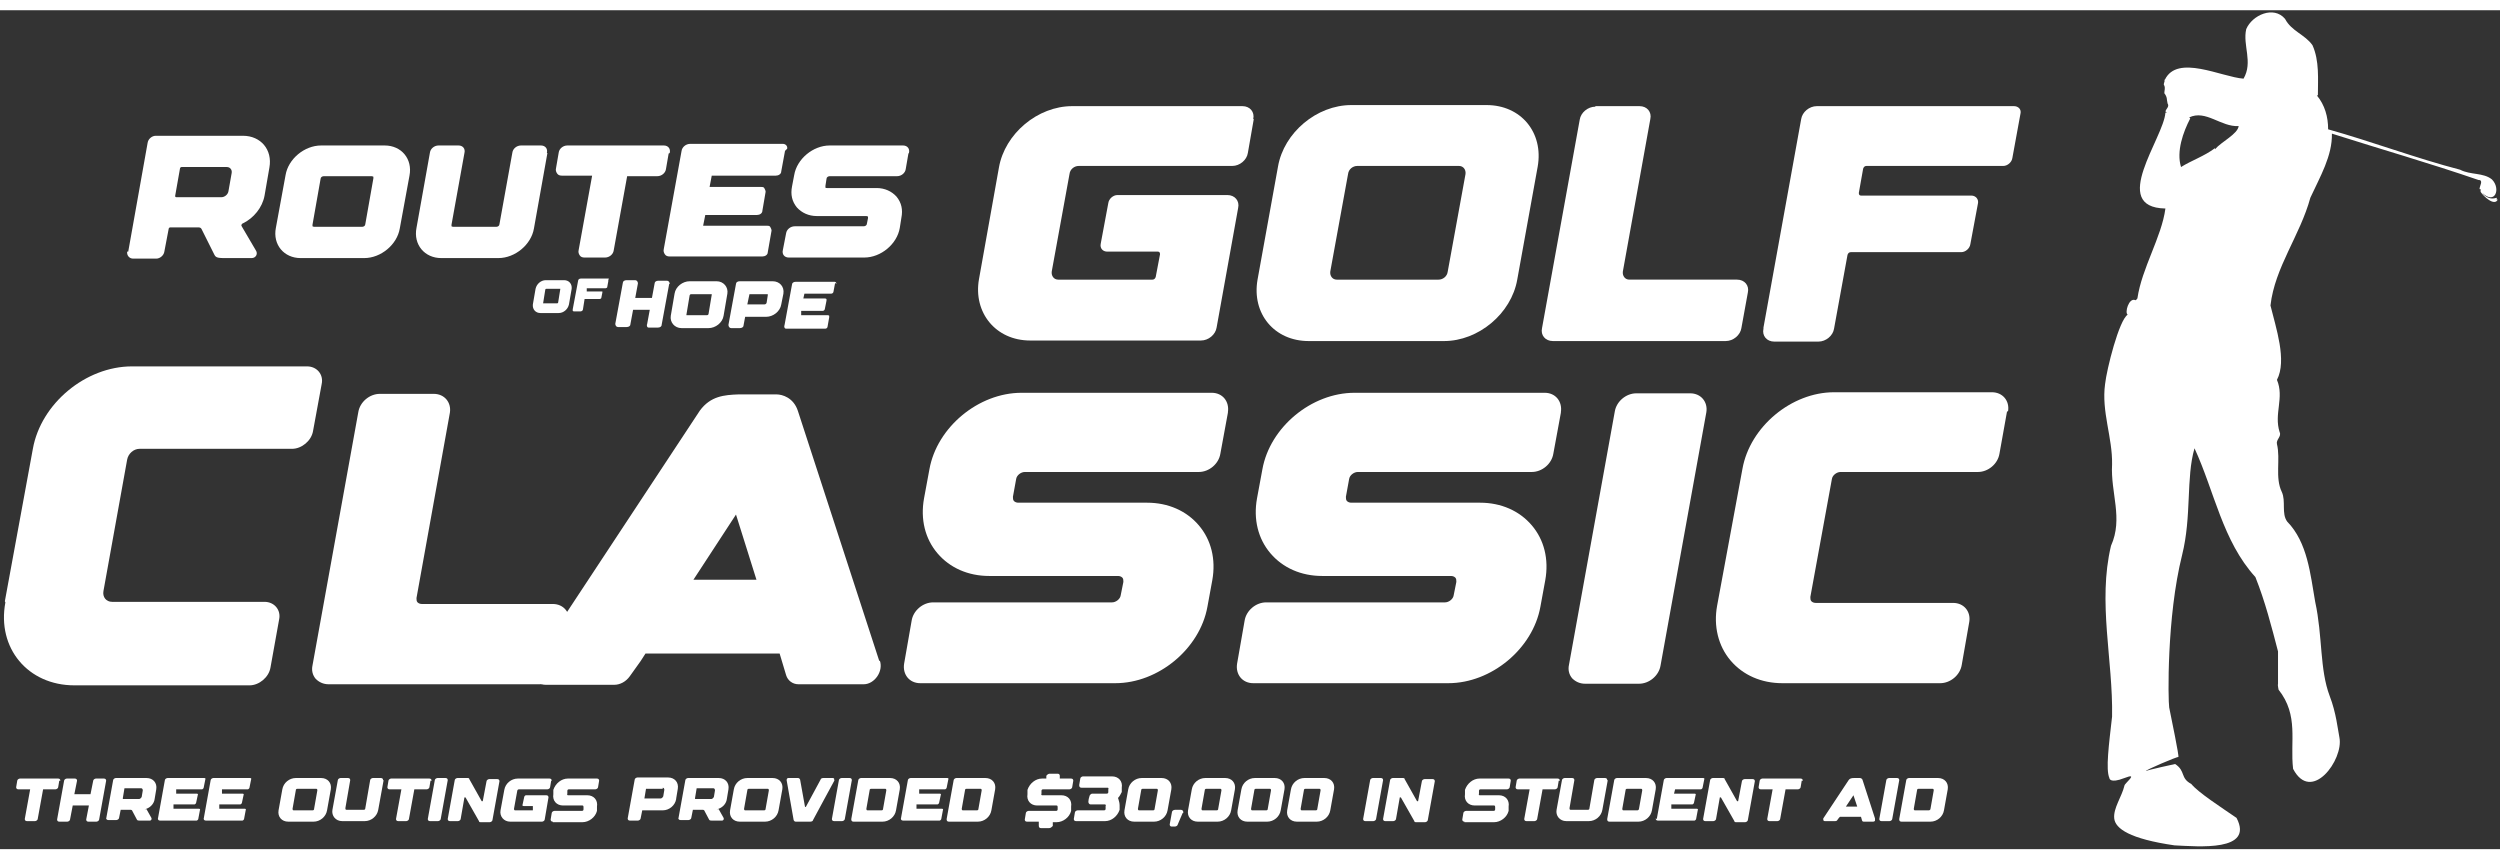 <?xml version="1.0" encoding="UTF-8"?>
<svg xmlns="http://www.w3.org/2000/svg" width="6.4in" height="2.2in" version="1.1" viewBox="0 0 464 155.7">
  <rect x="0" y="0" width="464" height="155.7" fill="#333333" stroke="none"/>
  <!-- Generator: Adobe Illustrator 28.7.1, SVG Export Plug-In . SVG Version: 1.2.0 Build 142)  -->
  <g>
    <g id="Layer_2">
      <g>
        <g>
          <g>
            <path d="M.9,109.7l5.2-28.3c1.5-8.4,9.8-15.3,18.4-15.3h32.5c1.8,0,3.1,1.5,2.7,3.3l-1.6,8.7c-.3,1.8-2.1,3.3-3.9,3.3h-28.3c-1.1,0-2.1.9-2.3,2l-4.4,24.4c-.2,1.1.5,2,1.6,2h28.3c1.8,0,3.1,1.5,2.7,3.3l-1.6,8.9c-.3,1.8-2.1,3.3-3.9,3.3H13.8c-8.6,0-14.4-6.9-12.8-15.4Z" fill="#fff"/>
            <path d="M105.5,113.7l-1.4,8c-.3,1.9-2.1,3.4-4,3.4h-39.1c-1,0-1.8-.4-2.4-1-.6-.7-.8-1.6-.6-2.5l8.5-47c.3-1.9,2.1-3.4,4-3.4h10c2,0,3.3,1.6,3,3.5l-6.2,34.4c0,.3,0,.6.2.8.2.2.5.3.8.3h24.3c2,0,3.3,1.6,3,3.5Z" fill="#fff"/>
            <path d="M163.3,120.7c.7,2-1,4.4-3,4.4h-12.1c-1.1,0-2-.7-2.3-1.7l-1.2-4h-24.9l-.9,1.4-2,2.8c-.7,1-1.8,1.6-2.9,1.6h-12.7c-2.3,0-3.4-2.5-2-4.5l30.6-46.4c2-2.7,4.5-2.9,7.2-3h0c1,0,6.3,0,7,0,1.1,0,3.2.6,4,3.1l15.1,46.4ZM136.6,93.6l-7.9,12.1h11.7l-3.8-12.1Z" fill="#fff"/>
            <path d="M227.9,74.7l-1.4,7.6c-.3,1.9-2.1,3.4-4,3.4h-32.3c-.7,0-1.5.6-1.6,1.3l-.6,3.3c0,.3,0,.6.2.8.2.2.5.3.8.3h23.9c3.9,0,7.3,1.5,9.6,4.2,2.3,2.7,3.2,6.3,2.5,10.2l-.9,4.9c-1.4,7.8-9.1,14.2-17.1,14.2h-36.2c-2,0-3.3-1.6-3-3.6l1.4-8c.3-1.9,2.1-3.4,4-3.4h33.2c.7,0,1.5-.6,1.6-1.3l.5-2.5c0-.3,0-.6-.2-.8s-.5-.3-.8-.3h-23.9c-3.9,0-7.3-1.5-9.6-4.2-2.3-2.7-3.2-6.3-2.5-10.2l1-5.4c1.4-7.8,9.1-14.2,17.1-14.2h35.3c2,0,3.3,1.6,3,3.6Z" fill="#fff"/>
            <path d="M289.7,74.7l-1.4,7.6c-.3,1.9-2.1,3.4-4,3.4h-32.3c-.7,0-1.5.6-1.6,1.3l-.6,3.3c0,.3,0,.6.2.8.2.2.5.3.8.3h23.9c3.9,0,7.3,1.5,9.6,4.2,2.3,2.7,3.2,6.3,2.5,10.2l-.9,4.9c-1.4,7.8-9.1,14.2-17.1,14.2h-36.2c-2,0-3.3-1.6-3-3.6l1.4-8c.3-1.9,2.1-3.4,4-3.4h33.2c.7,0,1.5-.6,1.6-1.3l.5-2.5c0-.3,0-.6-.2-.8-.2-.2-.5-.3-.8-.3h-23.9c-3.9,0-7.3-1.5-9.6-4.2-2.3-2.7-3.2-6.3-2.5-10.2l1-5.4c1.4-7.8,9.1-14.2,17.1-14.2h35.3c2,0,3.3,1.6,3,3.6Z" fill="#fff"/>
            <path d="M316.7,74.6l-8.5,47c-.3,1.9-2.1,3.4-4,3.4h-10c-1,0-1.8-.4-2.4-1-.6-.7-.8-1.6-.6-2.5l8.5-47c.3-1.9,2.1-3.4,4-3.4h10c2,0,3.3,1.6,3,3.5Z" fill="#fff"/>
            <path d="M372.5,74.5l-1.4,7.8c-.3,1.9-2.1,3.4-4,3.4h-25.5c-.7,0-1.5.6-1.6,1.3l-4,21.9c0,.3,0,.6.2.8.2.2.5.3.8.3h25.5c2,0,3.3,1.6,3,3.5l-1.4,8c-.3,1.9-2.1,3.4-4,3.4h-29.3c-3.9,0-7.3-1.5-9.6-4.2-2.3-2.7-3.2-6.4-2.5-10.2l4.7-25.4c1.4-7.8,9.1-14.2,17-14.2h29.3c2,0,3.3,1.6,3,3.5Z" fill="#fff"/>
          </g>
          <g>
            <g>
              <path d="M23.8,44.8l3.6-20.2c.1-.7.8-1.3,1.5-1.3h16.2c3.3,0,5.5,2.6,4.9,5.9l-.9,5.2c-.4,2.2-2,4.2-4.1,5.2-.1,0-.2.2-.2.4l2.7,4.6c.4.6,0,1.4-.8,1.4-2.2,0-3.6,0-4.5,0-1.6,0-2.1,0-2.4-.6l-2.4-4.8c-.1-.2-.3-.3-.6-.3h-5.2c-.1,0-.3.1-.3.3l-.8,4.2c-.1.7-.8,1.3-1.5,1.3h-4.3c-.7,0-1.2-.6-1.1-1.3ZM32.5,34.4c0,.1,0,.3.2.3h8.4c.6,0,1.2-.5,1.3-1.1l.6-3.4c.1-.6-.3-1.1-.9-1.1h-8.4c-.1,0-.3.1-.3.3l-.9,5.1Z" fill="#fff"/>
              <path d="M76,30.7l-1.8,9.8c-.5,3-3.5,5.5-6.6,5.5h-11.8c-3.1,0-5.2-2.5-4.6-5.6l1.8-9.8c.5-3,3.5-5.5,6.6-5.5h11.8c3.1,0,5.2,2.5,4.6,5.6ZM58,40.1c0,0,.2.1.3.1h8.9c.3,0,.6-.2.6-.5l1.5-8.5c0-.1,0-.2,0-.3,0,0-.2-.1-.3-.1h-8.9c-.3,0-.6.2-.6.5l-1.5,8.5c0,.1,0,.2,0,.3Z" fill="#fff"/>
              <path d="M101.6,26.5l-2.5,14c-.5,3-3.5,5.5-6.6,5.5h-.6s0,0,0,0h-10c-3.1,0-5.2-2.5-4.6-5.6l2.5-14c.1-.7.8-1.3,1.6-1.3h3.7c.8,0,1.3.6,1.1,1.4l-2.4,13.3c0,.1,0,.2,0,.3,0,0,.2.1.3.1h8c.3,0,.6-.2.6-.5l2.4-13.3c.1-.7.8-1.3,1.6-1.3h3.7c.8,0,1.3.6,1.1,1.4Z" fill="#fff"/>
              <path d="M124.1,26.6l-.5,2.9c-.1.7-.8,1.3-1.6,1.3h-5.6s0,0,0,0l-2.5,13.8c-.1.7-.8,1.3-1.6,1.3h-3.8c-.4,0-.7-.1-.9-.4-.2-.3-.3-.6-.2-1l2.5-13.8h-5.6c-.4,0-.7-.1-.9-.4-.2-.3-.3-.6-.2-1l.5-2.9c.1-.7.8-1.3,1.6-1.3h17.9c.8,0,1.3.6,1.1,1.4Z" fill="#fff"/>
              <path d="M145.7,26.1l-.7,3.8c0,.5-.5.8-1,.8h-11.9s0,0,0,0l-.4,2.1h9.6c.2,0,.5,0,.6.3.1.2.2.4.2.6l-.6,3.5c0,.5-.5.8-1,.8h-9.6s0,0,0,0l-.4,2h11.9c.2,0,.5,0,.6.3.1.2.2.4.2.6l-.7,4c0,.5-.5.8-1,.8h-17.2c-.4,0-.7-.1-.9-.4-.2-.3-.3-.6-.2-1l3.3-18.2c.1-.7.8-1.3,1.6-1.3h17.2c.5,0,.9.4.8.9Z" fill="#fff"/>
              <path d="M168.6,26.6l-.5,2.9c-.1.7-.8,1.3-1.6,1.3h-12.5c-.3,0-.6.2-.6.5l-.2,1.3c0,.1,0,.2,0,.3s.2.1.3.1h9.2c1.5,0,2.8.6,3.7,1.6.9,1.1,1.2,2.4.9,3.9l-.3,1.9c-.5,3-3.5,5.5-6.6,5.5h-14c-.8,0-1.3-.6-1.1-1.4l.6-3.1c.1-.7.8-1.3,1.6-1.3h12.8c.3,0,.6-.2.6-.5l.2-1c0-.1,0-.2,0-.3,0,0-.2-.1-.3-.1h-9.2c-1.5,0-2.8-.6-3.7-1.6-.9-1.1-1.2-2.4-.9-3.9l.4-2.1c.5-3,3.5-5.5,6.6-5.5h13.6c.8,0,1.3.6,1.1,1.4Z" fill="#fff"/>
            </g>
            <g>
              <g>
                <path d="M106.1,51.7l-.5,2.9c-.2.9-1,1.6-1.9,1.6h-3.4c-.9,0-1.5-.7-1.4-1.6l.5-2.9c.2-.9,1-1.6,1.9-1.6h3.4c.9,0,1.5.7,1.4,1.6ZM100.8,54.4s0,0,0,0h2.6c0,0,.2,0,.2-.2l.4-2.5s0,0,0,0c0,0,0,0,0,0h-2.6c0,0-.2,0-.2.2l-.4,2.5s0,0,0,0Z" fill="#fff"/>
                <path d="M112.9,50.1c0,0,0,.1,0,.2l-.2,1.1c0,.1-.2.2-.3.2h-3.5s0,0,0,0v.6c-.1,0,2.7,0,2.7,0,0,0,.1,0,.2,0,0,0,0,.1,0,.2l-.2,1c0,.1-.2.2-.3.2h-2.8s0,0,0,0l-.3,1.9c0,.2-.2.4-.5.4h-1.1c-.1,0-.2,0-.3-.1,0,0,0-.2,0-.3h0s1-5.3,1-5.3c0-.2.2-.4.5-.4h5c0,0,.1,0,.2,0Z" fill="#fff"/>
              </g>
              <g>
                <path d="M124.2,50.8l-1.4,7.6c0,.3-.3.5-.7.5h-1.6c-.2,0-.3,0-.4-.2,0-.1-.1-.3,0-.4l.5-2.7h-3.1s0,0,0,0l-.5,2.7c0,.3-.3.5-.7.5h-1.6c-.3,0-.5-.3-.5-.6l1.4-7.6c0-.3.3-.5.7-.5h1.6c.3,0,.5.3.5.6l-.5,2.7h3.1s0,0,0,0l.5-2.7c0-.3.3-.5.7-.5h1.6c.3,0,.5.3.5.6Z" fill="#fff"/>
                <path d="M135,52.6l-.7,4.1c-.2,1.3-1.5,2.3-2.8,2.3h-5c-1.3,0-2.2-1.1-2-2.3l.7-4.1c.2-1.3,1.5-2.3,2.8-2.3h5c1.3,0,2.2,1.1,2,2.3ZM127.4,56.6s0,0,.1,0h3.7c.1,0,.2,0,.3-.2l.6-3.6c0,0,0,0,0-.1,0,0,0,0-.1,0h-3.7c-.1,0-.2,0-.3.2l-.6,3.6c0,0,0,0,0,.1Z" fill="#fff"/>
                <path d="M145.4,52.6l-.4,2c-.2,1.3-1.5,2.3-2.8,2.3h-3.9s0,0,0,0l-.3,1.6c0,.3-.3.5-.7.5h-1.6c-.3,0-.5-.3-.5-.6l1.4-7.6c0-.3.3-.5.7-.5h6.1c1.3,0,2.2,1,2,2.3ZM142.5,52.7c0,0-.1,0-.2,0h-3.2s0,0,0,0l-.4,1.9h3.2c.2,0,.4-.2.4-.4l.2-1.3c0,0,0-.2,0-.2Z" fill="#fff"/>
                <path d="M155,50.6l-.3,1.6c0,.2-.2.4-.4.4h-5s0,0,0,0l-.2.9h4c.1,0,.2,0,.3.1,0,0,0,.2,0,.3l-.3,1.5c0,.2-.2.4-.4.4h-4s0,0,0,0v.8c-.1,0,4.9,0,4.9,0,.1,0,.2,0,.3.1,0,0,0,.2,0,.3l-.3,1.7c0,.2-.2.4-.4.4h-7.2c-.2,0-.3,0-.4-.2,0-.1-.1-.3,0-.4l1.4-7.6c0-.3.3-.5.7-.5h7.2c.2,0,.4.2.3.4Z" fill="#fff"/>
              </g>
            </g>
          </g>
          <g>
            <path d="M232.7,20.2l-1.1,6.3c-.2,1.3-1.5,2.4-2.9,2.4h-28.5c-.8,0-1.6.6-1.7,1.5l-3.3,18.1c-.1.8.4,1.5,1.2,1.5h17.5c.3,0,.5-.2.6-.5l.8-4.2c0-.3-.1-.5-.4-.5h-9.4c-.8,0-1.4-.6-1.2-1.5l1.4-7.5c.1-.8.9-1.5,1.7-1.5h20.4c1.4,0,2.3,1.1,2,2.4l-4,22.2c-.2,1.3-1.5,2.4-2.9,2.4h-31.7c-6.4,0-10.6-5.2-9.5-11.4l3.7-20.7c1.1-6.3,7.2-11.4,13.6-11.4h31.6c1.4,0,2.3,1.1,2,2.4Z" fill="#fff"/>
            <path d="M285.4,29l-3.8,21c-1.1,6.3-7.2,11.4-13.6,11.4h-25.1c-6.4,0-10.6-5.1-9.5-11.4l3.8-21c1.1-6.3,7.2-11.4,13.6-11.4h25.1c6.4,0,10.6,5.1,9.5,11.4ZM272,30.4c.1-.8-.4-1.5-1.2-1.5h-18.9c-.8,0-1.6.6-1.7,1.5l-3.3,18.1c-.1.8.4,1.5,1.2,1.5h18.9c.8,0,1.6-.6,1.7-1.5l3.3-18.1Z" fill="#fff"/>
            <path d="M296.1,17.8h8.2c1.4,0,2.3,1.1,2,2.4l-5.1,28.3c-.1.8.4,1.5,1.2,1.5h20c1.4,0,2.3,1.1,2,2.4l-1.2,6.6c-.2,1.3-1.5,2.4-2.9,2.4h-32.1c-1.4,0-2.3-1.1-2-2.4l7-38.7c.2-1.3,1.5-2.4,2.9-2.4Z" fill="#fff"/>
            <path d="M327.3,58.9l7-38.7c.2-1.3,1.5-2.4,2.9-2.4h36.6c.8,0,1.4.6,1.2,1.4l-1.5,8.2c-.1.8-.9,1.5-1.7,1.5h-25.4c-.3,0-.5.2-.6.5l-.8,4.5c0,.3.1.5.4.5h20.5c.8,0,1.4.7,1.2,1.5l-1.4,7.5c-.1.8-.9,1.5-1.7,1.5h-20.5c-.3,0-.5.2-.6.5l-2.5,13.7c-.2,1.3-1.5,2.4-2.9,2.4h-8.2c-1.4,0-2.3-1.1-2-2.4Z" fill="#fff"/>
          </g>
        </g>
        <g>
          <path d="M11,143l-.2,1.2c0,.2-.3.4-.5.4h-2.2c0,0,0,0-.1,0l-1,5.5c0,.2-.3.4-.5.4h-1.5c-.3,0-.4-.2-.4-.4l1-5.5c0,0,0,0,0,0h-2.2c-.3,0-.4-.2-.4-.4l.2-1.2c0-.2.3-.4.5-.4h7.1c.3,0,.4.2.4.4Z" fill="#fff"/>
          <path d="M19.7,143l-1.3,7.2c0,.2-.3.4-.5.4h-1.5c-.3,0-.4-.2-.4-.4l.5-2.6c0,0,0,0,0,0h-2.9c0,0,0,0-.1,0l-.5,2.6c0,.2-.3.4-.5.4h-1.5c-.3,0-.4-.2-.4-.4l1.3-7.2c0-.2.3-.4.5-.4h1.5c.3,0,.4.2.4.4l-.5,2.5s0,0,0,0h2.9c0,0,0,0,.1,0l.5-2.5c0-.2.3-.4.5-.4h1.5c.3,0,.4.2.4.4Z" fill="#fff"/>
          <path d="M19.7,150.1l1.3-7.2c0-.2.3-.4.5-.4h5.7c1.2,0,2,.9,1.8,2.1l-.3,1.8c-.1.8-.7,1.5-1.5,1.8s0,0,0,.1l.9,1.6c.1.2,0,.5-.3.5-.8,0-1.3,0-1.6,0-.6,0-.7,0-.8-.2l-.9-1.7c0,0-.1-.1-.2-.1h-1.8c0,0,0,0-.1,0l-.3,1.5c0,.2-.3.4-.5.4h-1.5c-.3,0-.4-.2-.4-.4ZM22.8,146.4s0,0,0,0h3c.2,0,.4-.2.5-.4l.2-1.2c0-.2-.1-.4-.3-.4h-3c0,0,0,0-.1,0l-.3,1.8Z" fill="#fff"/>
          <path d="M29.3,150.1l1.3-7.2c0-.2.3-.4.5-.4h6.8c.2,0,.3.1.2.3l-.3,1.5c0,.1-.2.3-.3.3h-4.7c0,0,0,0-.1,0v.8c-.2,0-.1,0,0,0h3.8c.2,0,.3.1.2.3l-.3,1.4c0,.1-.2.3-.3.3h-3.8c0,0,0,0-.1,0v.8c-.1,0-.1,0,0,0h4.7c.2,0,.3.1.2.3l-.3,1.6c0,.1-.2.3-.3.3h-6.8c-.3,0-.4-.2-.4-.4Z" fill="#fff"/>
          <path d="M37.8,150.1l1.3-7.2c0-.2.3-.4.5-.4h6.8c.2,0,.3.1.2.3l-.3,1.5c0,.1-.2.3-.3.3h-4.7c0,0,0,0-.1,0v.8c-.2,0-.1,0,0,0h3.8c.2,0,.3.1.2.3l-.3,1.4c0,.1-.2.3-.3.3h-3.8c0,0,0,0-.1,0v.8c-.1,0-.1,0,0,0h4.7c.2,0,.3.1.2.3l-.3,1.6c0,.1-.2.3-.3.3h-6.8c-.3,0-.4-.2-.4-.4Z" fill="#fff"/>
          <path d="M61.4,144.6l-.7,3.9c-.2,1.2-1.3,2.1-2.5,2.1h-4.7c-1.2,0-2-.9-1.8-2.1l.7-3.9c.2-1.2,1.3-2.1,2.5-2.1h4.7c1.2,0,2,.9,1.8,2.1ZM58.9,144.8c0-.1,0-.3-.2-.3h-3.5c-.2,0-.3.1-.3.3l-.6,3.4c0,.1,0,.3.2.3h3.5c.2,0,.3-.1.3-.3l.6-3.4Z" fill="#fff"/>
          <path d="M71.2,142.9l-1,5.5c-.2,1.2-1.3,2.1-2.5,2.1h-.2s0,0,0,0h-4c-1.2,0-2-1-1.8-2.1l1-5.5c0-.2.3-.4.5-.4h1.4c.3,0,.4.2.4.4l-.9,5.2c0,.1,0,.3.2.3h3.2c.2,0,.3-.1.3-.3l.9-5.2c0-.2.3-.4.5-.4h1.5c.3,0,.4.2.4.4Z" fill="#fff"/>
          <path d="M79.9,143l-.2,1.2c0,.2-.3.4-.5.4h-2.2c0,0,0,0-.1,0l-1,5.5c0,.2-.3.4-.5.4h-1.5c-.3,0-.4-.2-.4-.4l1-5.5c0,0,0,0,0,0h-2.2c-.3,0-.4-.2-.4-.4l.2-1.2c0-.2.3-.4.5-.4h7.1c.3,0,.4.2.4.4Z" fill="#fff"/>
          <path d="M82.7,142.5c.3,0,.4.2.4.4l-1.3,7.2c0,.2-.3.4-.5.4h-1.5c-.3,0-.4-.2-.4-.4l1.3-7.2c0-.2.3-.4.5-.4h1.5Z" fill="#fff"/>
          <path d="M86.2,146.1l-.7,4c0,.2-.3.4-.5.4h-1.5c-.3,0-.4-.2-.4-.4l1.3-7.2c0-.2.3-.4.5-.4h1.9c.1,0,.3,0,.3.2l2.3,4.1c0,0,.2,0,.2,0l.7-3.7c0-.2.3-.4.5-.4h1.5c.3,0,.4.2.4.4l-1.3,7.2c0,.2-.3.4-.5.4h-1.7c-.1,0-.3,0-.3-.2l-2.5-4.4c0,0-.2,0-.2,0Z" fill="#fff"/>
          <path d="M102.3,143l-.2,1.2c0,.2-.3.4-.5.4h-5.3c-.1,0-.3.1-.3.3l-.6,3.3c0,.1,0,.3.2.3h3.2c0,0,0,0,.1,0v-.8c.1,0,.1,0,0,0h-1.7c-.2,0-.3-.1-.2-.3l.3-1.4c0-.1.2-.3.3-.3h3.8c.3,0,.4.2.4.4l-.7,4.1c0,.2-.3.4-.5.4h-5.9c-1.2,0-2-1-1.8-2.1l.7-3.8c.2-1.2,1.3-2.1,2.5-2.1h5.9c.3,0,.4.2.4.4Z" fill="#fff"/>
          <path d="M102.6,150.6c-.3,0-.4-.2-.4-.4l.2-1.2c0-.2.3-.4.5-.4h5.1c.2,0,.3-.1.3-.3v-.4c0-.1,0-.3-.2-.3h-3.6c-1.2,0-2-.9-1.8-2.1v-.8c.4-1.2,1.5-2.1,2.7-2.1h5.4c.3,0,.4.2.4.4l-.2,1.2c0,.2-.3.4-.5.4h-4.9c-.2,0-.3.1-.3.3v.5c-.1.1,0,.3.1.3h3.6c1.2,0,2,.9,1.8,2.1v.8c-.3,1.2-1.5,2.1-2.7,2.1h-.2s-5.3,0-5.3,0Z" fill="#fff"/>
          <path d="M125.5,146.4c-.2,1.2-1.3,2.1-2.5,2.1h-3.7c0,0,0,0-.1,0l-.3,1.5c0,.2-.3.4-.5.4h-1.5c-.3,0-.4-.2-.4-.4l1.3-7.2c0-.2.3-.4.5-.4h5.7c1.2,0,2,.9,1.8,2.1l-.3,1.8ZM123,144.5h-3c0,0,0,0-.1,0l-.3,1.8s0,0,0,0h3c.2,0,.4-.2.5-.4l.2-1.2c0-.2-.1-.4-.3-.4Z" fill="#fff"/>
          <path d="M125.9,150.1l1.3-7.2c0-.2.3-.4.5-.4h5.7c1.2,0,2,.9,1.8,2.1l-.3,1.8c-.1.8-.7,1.5-1.5,1.8s0,0,0,.1l.9,1.6c.1.2,0,.5-.3.5-.8,0-1.3,0-1.6,0-.6,0-.7,0-.8-.2l-.9-1.7c0,0-.1-.1-.2-.1h-1.8c0,0,0,0-.1,0l-.3,1.5c0,.2-.3.4-.5.4h-1.5c-.3,0-.4-.2-.4-.4ZM129,146.4s0,0,0,0h3c.2,0,.4-.2.5-.4l.2-1.2c0-.2-.1-.4-.3-.4h-3c0,0,0,0-.1,0l-.3,1.8Z" fill="#fff"/>
          <path d="M145.2,144.6l-.7,3.9c-.2,1.2-1.3,2.1-2.5,2.1h-4.7c-1.2,0-2-.9-1.8-2.1l.7-3.9c.2-1.2,1.3-2.1,2.5-2.1h4.7c1.2,0,2,.9,1.8,2.1ZM142.7,144.8c0-.1,0-.3-.2-.3h-3.5c-.2,0-.3.1-.3.3l-.6,3.4c0,.1,0,.3.2.3h3.5c.2,0,.3-.1.3-.3l.6-3.4Z" fill="#fff"/>
          <path d="M154.9,142.9c-2.2,4-1.6,3-4,7.4,0,.2-.3.3-.5.3h-2.7c-.2,0-.3-.1-.4-.3-.8-4.6-.6-3.4-1.3-7.4,0-.2.1-.4.3-.4h1.8c.2,0,.3.1.4.3l.9,5c0,.1.2.1.2,0l2.7-5c0-.2.3-.3.5-.3h1.8c.2,0,.3.2.2.4Z" fill="#fff"/>
          <path d="M157.7,142.5c.3,0,.4.2.4.4l-1.3,7.2c0,.2-.3.4-.5.4h-1.5c-.3,0-.4-.2-.4-.4l1.3-7.2c0-.2.3-.4.5-.4h1.5Z" fill="#fff"/>
          <path d="M158,150.1l1.3-7.2c0-.2.3-.4.5-.4h5.4c1.2,0,2,.9,1.8,2.1l-.7,3.9c-.2,1.2-1.3,2.1-2.5,2.1h-5.4c-.3,0-.4-.2-.4-.4ZM160.8,148.2c0,.1,0,.3.2.3h2.6c.2,0,.3-.1.3-.3l.6-3.4c0-.1,0-.3-.2-.3h-2.6c-.2,0-.3.1-.3.3l-.6,3.4Z" fill="#fff"/>
          <path d="M167.2,150.1l1.3-7.2c0-.2.3-.4.5-.4h6.8c.2,0,.3.1.2.3l-.3,1.5c0,.1-.2.3-.3.3h-4.7c0,0,0,0-.1,0v.8c-.2,0-.1,0,0,0h3.8c.2,0,.3.1.2.3l-.3,1.4c0,.1-.2.3-.3.3h-3.8c0,0,0,0-.1,0v.8c-.1,0-.1,0,0,0h4.7c.2,0,.3.1.2.3l-.3,1.6c0,.1-.2.3-.3.3h-6.8c-.3,0-.4-.2-.4-.4Z" fill="#fff"/>
          <path d="M175.7,150.1l1.3-7.2c0-.2.3-.4.5-.4h5.4c1.2,0,2,.9,1.8,2.1l-.7,3.9c-.2,1.2-1.3,2.1-2.5,2.1h-5.4c-.3,0-.4-.2-.4-.4ZM178.5,148.2c0,.1,0,.3.2.3h2.6c.2,0,.3-.1.3-.3l.6-3.4c0-.1,0-.3-.2-.3h-2.6c-.2,0-.3.1-.3.3l-.6,3.4Z" fill="#fff"/>
          <path d="M199.2,143l-.2,1.2c0,.2-.3.4-.5.4h-4.9c-.2,0-.3.1-.3.3v.5c-.1.1,0,.3.1.3h3.6c1.2,0,2,.9,1.8,2.1v.8c-.3,1.2-1.5,2.1-2.7,2.1h-.2s-.5,0-.5,0v.7c-.2.2-.4.4-.7.4h-1.5c-.3,0-.4-.2-.4-.5v-.7c.1,0-2.2,0-2.2,0-.3,0-.4-.2-.4-.4l.2-1.2c0-.2.3-.4.5-.4h5.1c.2,0,.3-.1.3-.3v-.4c0-.1,0-.3-.2-.3h-3.6c-1.2,0-2-.9-1.8-2.1v-.8c.4-1.2,1.5-2.1,2.7-2.1h.8v-.5c.1-.2.4-.4.6-.4h1.5c.3,0,.4.2.4.4v.5c0,0,2.1,0,2.1,0,.3,0,.4.2.4.4Z" fill="#fff"/>
          <path d="M207.6,146.5c.1.3.2.7.2,1.1v.8c-.4,1.2-1.5,2.1-2.7,2.1h-5.4c-.3,0-.4-.2-.4-.4l.2-1.2c0-.2.3-.4.5-.4h4.9c.2,0,.3-.1.3-.3v-.5c.1-.1,0-.3-.1-.3h-2.7c-.2,0-.4-.2-.4-.5,0-.3.1-.7.2-1,0-.2.3-.5.5-.5h2.7c.2,0,.3-.1.3-.3v-.5c.1-.1,0-.3-.1-.3h-4.9c-.3,0-.4-.2-.4-.5l.2-1.2c0-.2.3-.4.5-.4h5.4c1.2,0,2,.9,1.8,2.1v.8c-.2.4-.4.8-.7,1.1Z" fill="#fff"/>
          <path d="M217.4,144.6l-.7,3.9c-.2,1.2-1.3,2.1-2.5,2.1h-3.7c-1.2,0-2-.9-1.8-2.1l.7-3.9c.2-1.2,1.3-2.1,2.5-2.1h3.7c1.2,0,2,.9,1.8,2.1ZM214.9,144.8c0-.1,0-.3-.2-.3h-2.6c-.2,0-.3.1-.3.3l-.6,3.4c0,.1,0,.3.2.3h2.6c.2,0,.3-.1.3-.3l.6-3.4Z" fill="#fff"/>
          <path d="M219.5,149l-.9,2.1c0,.2-.3.4-.5.4h-.7c-.2,0-.3-.2-.3-.4l.4-2.2c0-.3.3-.5.6-.5h1.1c.3,0,.5.3.4.6Z" fill="#fff"/>
          <path d="M229.2,144.6l-.7,3.9c-.2,1.2-1.3,2.1-2.5,2.1h-3.7c-1.2,0-2-.9-1.8-2.1l.7-3.9c.2-1.2,1.3-2.1,2.5-2.1h3.7c1.2,0,2,.9,1.8,2.1ZM226.7,144.8c0-.1,0-.3-.2-.3h-2.6c-.2,0-.3.1-.3.3l-.6,3.4c0,.1,0,.3.2.3h2.6c.2,0,.3-.1.3-.3l.6-3.4Z" fill="#fff"/>
          <path d="M238.4,144.6l-.7,3.9c-.2,1.2-1.3,2.1-2.5,2.1h-3.7c-1.2,0-2-.9-1.8-2.1l.7-3.9c.2-1.2,1.3-2.1,2.5-2.1h3.7c1.2,0,2,.9,1.8,2.1ZM235.9,144.8c0-.1,0-.3-.2-.3h-2.6c-.2,0-.3.1-.3.3l-.6,3.4c0,.1,0,.3.2.3h2.6c.2,0,.3-.1.3-.3l.6-3.4Z" fill="#fff"/>
          <path d="M247.6,144.6l-.7,3.9c-.2,1.2-1.3,2.1-2.5,2.1h-3.7c-1.2,0-2-.9-1.8-2.1l.7-3.9c.2-1.2,1.3-2.1,2.5-2.1h3.7c1.2,0,2,.9,1.8,2.1ZM245.1,144.8c0-.1,0-.3-.2-.3h-2.6c-.2,0-.3.1-.3.3l-.6,3.4c0,.1,0,.3.2.3h2.6c.2,0,.3-.1.3-.3l.6-3.4Z" fill="#fff"/>
          <path d="M256.3,142.5c.3,0,.4.2.4.4l-1.3,7.2c0,.2-.3.4-.5.4h-1.5c-.3,0-.4-.2-.4-.4l1.3-7.2c0-.2.3-.4.5-.4h1.5Z" fill="#fff"/>
          <path d="M259.8,146.1l-.7,4c0,.2-.3.4-.5.4h-1.5c-.3,0-.4-.2-.4-.4l1.3-7.2c0-.2.3-.4.5-.4h1.9c.1,0,.3,0,.3.2l2.3,4.1c0,0,.2,0,.2,0l.7-3.7c0-.2.3-.4.5-.4h1.5c.3,0,.4.2.4.4l-1.3,7.2c0,.2-.3.4-.5.4h-1.7c-.1,0-.3,0-.3-.2l-2.5-4.4c0,0-.2,0-.2,0Z" fill="#fff"/>
          <path d="M271.8,150.6c-.3,0-.4-.2-.4-.4l.2-1.2c0-.2.3-.4.5-.4h5.1c.2,0,.3-.1.3-.3v-.4c0-.1,0-.3-.2-.3h-3.6c-1.2,0-2-.9-1.8-2.1v-.8c.4-1.2,1.5-2.1,2.7-2.1h5.4c.3,0,.4.2.4.4l-.2,1.2c0,.2-.3.4-.5.4h-4.9c-.2,0-.3.1-.3.3v.5c-.1.1,0,.3.1.3h3.6c1.2,0,2,.9,1.8,2.1v.8c-.3,1.2-1.5,2.1-2.7,2.1h-.2s-5.3,0-5.3,0Z" fill="#fff"/>
          <path d="M289.3,143l-.2,1.2c0,.2-.3.4-.5.4h-2.2s0,0-.1,0l-1,5.5c0,.2-.3.4-.5.4h-1.5c-.3,0-.4-.2-.4-.4l1-5.5c0,0,0,0,0,0h-2.2c-.3,0-.4-.2-.4-.4l.2-1.2c0-.2.3-.4.5-.4h7.1c.3,0,.4.2.4.4Z" fill="#fff"/>
          <path d="M298.4,142.9l-1,5.5c-.2,1.2-1.3,2.1-2.5,2.1h-.2s0,0,0,0h-4c-1.2,0-2-1-1.8-2.1l1-5.5c0-.2.3-.4.5-.4h1.4c.3,0,.4.2.4.4l-.9,5.2c0,.1,0,.3.2.3h3.2c.2,0,.3-.1.3-.3l.9-5.2c0-.2.3-.4.5-.4h1.5c.3,0,.4.2.4.4Z" fill="#fff"/>
          <path d="M298.3,150.1l1.3-7.2c0-.2.3-.4.5-.4h5.4c1.2,0,2,.9,1.8,2.1l-.7,3.9c-.2,1.2-1.3,2.1-2.5,2.1h-5.4c-.3,0-.4-.2-.4-.4ZM301.1,148.2c0,.1,0,.3.2.3h2.6c.1,0,.3-.1.3-.3l.6-3.4c0-.1,0-.3-.2-.3h-2.6c-.2,0-.3.1-.3.3l-.6,3.4Z" fill="#fff"/>
          <path d="M307.5,150.1l1.3-7.2c0-.2.3-.4.5-.4h6.8c.2,0,.3.1.2.3l-.3,1.5c0,.1-.2.3-.3.3h-4.7s0,0-.1,0l-.2.8s0,0,0,0h3.8c.2,0,.3.1.2.3l-.3,1.4c0,.1-.2.3-.3.3h-3.8c0,0,0,0-.1,0v.8c-.1,0-.1,0,0,0h4.7c.2,0,.3.1.2.3l-.3,1.6c0,.1-.2.3-.3.3h-6.8c-.3,0-.4-.2-.4-.4Z" fill="#fff"/>
          <path d="M319.2,146.1l-.7,4c0,.2-.3.4-.5.4h-1.5c-.3,0-.4-.2-.4-.4l1.3-7.2c0-.2.3-.4.5-.4h1.9c.1,0,.3,0,.3.2l2.3,4.1c0,0,.2,0,.2,0l.7-3.7c0-.2.3-.4.5-.4h1.5c.3,0,.4.2.4.4l-1.3,7.2c0,.2-.3.4-.5.4h-1.7c-.1,0-.3,0-.3-.2l-2.5-4.4c0,0-.2,0-.2,0Z" fill="#fff"/>
          <path d="M334.4,143l-.2,1.2c0,.2-.3.4-.5.4h-2.2s0,0-.1,0l-1,5.5c0,.2-.3.4-.5.4h-1.5c-.3,0-.4-.2-.4-.4l1-5.5c0,0,0,0,0,0h-2.2c-.3,0-.4-.2-.4-.4l.2-1.2c0-.2.3-.4.5-.4h7.1c.3,0,.4.2.4.4Z" fill="#fff"/>
          <path d="M338.4,150l4.7-7.1c.2-.3.5-.4,1-.4h0s0,0,0,0h0c.1,0,.2,0,.4,0h0s0,0,.1,0c.2,0,.4,0,.6,0,0,0,.4,0,.5.4l2.3,7.1c0,.1,0,.3,0,.4,0,.1-.2.2-.3.2h-1.8c-.1,0-.2,0-.3-.2l-.2-.7h-3.9l-.2.2-.3.4c0,.1-.2.2-.4.2h-1.9c-.1,0-.2,0-.3-.2,0-.1,0-.3,0-.4ZM342.7,147.8h2l-.7-2.1-1.4,2.1Z" fill="#fff"/>
          <path d="M352.1,142.5c.3,0,.4.2.4.4l-1.3,7.2c0,.2-.3.4-.5.4h-1.5c-.3,0-.4-.2-.4-.4l1.3-7.2c0-.2.3-.4.5-.4h1.5Z" fill="#fff"/>
          <path d="M352.5,150.1l1.3-7.2c0-.2.3-.4.5-.4h5.4c1.2,0,2,.9,1.8,2.1l-.7,3.9c-.2,1.2-1.3,2.1-2.5,2.1h-5.4c-.3,0-.4-.2-.4-.4ZM355.2,148.2c0,.1,0,.3.2.3h2.6c.1,0,.3-.1.3-.3l.6-3.4c0-.1,0-.3-.2-.3h-2.6c-.2,0-.3.1-.3.3l-.6,3.4Z" fill="#fff"/>
        </g>
        <path d="M463,34.9c-.9.2-1.8-.3-2.3-1,2.4,2.3,3.5-.8,1.8-2.5-1.6-1.3-4-.8-5.9-1.8-8.1-2.1-16.3-5.2-24.5-7.5,0-2.3-.6-4.5-2.1-6.3,0,0,.1,0,.2,0,0-3,.3-6.4-1-9.3-1.4-2-3.9-2.6-5.1-4.9-2.1-2.5-6.1-.7-7.2,1.9-.7,3,1.3,6.1-.5,9.2-4.1-.3-12.3-4.6-14.6.2,0,0,0,0-.1,0,.2.4-.3.7,0,1.1.2.5,0,.9,0,1.4.6.8.4,1.1.6,1.9.4.6-.3,1-.4,1.5.1,0,.2.2.3.2,0,0,0,0,0,0,0,0-.2,0-.3,0-.3,4.7-10.5,17.6,0,17.8-.7,5.3-4.4,11.1-5.2,16.7-.1,0-.2.4-.4.3-1.2-.5-2,2.4-1.4,2.7-1.6,1-3.9,10.1-4.2,12.9-.7,5.1,1.4,9.9,1.3,14.9-.3,5.3,2.1,10-.2,15.1-2.5,10.5.4,21.2.2,31.7-.6,5.3-1.2,9.8-.5,11.4,0,0,0,1.1,2.8,0s0,1,0,1.4c-.5,2.1-2.1,4.2-1.9,6.1.2,1.9,2.9,3.8,11.2,5,4.4.2,14.8,1.2,11.5-5.1-2.9-2-7.1-4.7-8.4-6.3-2.1-1.1-1-2.4-3-3.7,0,0-5.1,1.1-5.4,1.3-.3-.1,5.8-2.7,6-2.6.2,0-1.3-7.2-1.7-9.2-.2-1.3-.5-16.7,2.4-28.3,1.8-7.2.7-14.3,2.3-19.8,3.7,8,5.2,17.2,11.3,23.9,1.8,4.5,3,9.2,4.2,13.8v6.1c-.1,0,.1,1,.1,1,3.8,4.8,2.1,9.6,2.7,14.7,3.4,6.5,9.4-1.7,8.6-5.8-.3-1.5-.6-4.6-1.8-7.7-1.9-5-1.3-11.1-2.7-17.5-.9-5.1-1.4-11-5.2-14.9-1.1-1.5-.2-3.8-1-5.5-1.3-2.7-.2-6-.9-8.9-.2-.8.9-1.4.5-2.2-1.1-3.4.9-6.4-.5-9.7,1.9-3.6-.2-9.7-1.2-13.8.8-7.1,5.5-13,7.4-20,1.8-3.9,4.1-7.8,4-11.9,9.1,2.9,18.2,5.5,27.2,8.6,1,0,.2,1.1.2,1.7,0,0,.1,0,.2,0,0,.1,0,.3,0,.5.5.8,2.6,2.8,3.2,1.4,0,0-.1,0-.2.1,0-.2,0-.3,0-.4ZM411.1,25.6c-2,1.5-4.4,2.3-6.3,3.5-.9-2.9.4-6.5,1.7-9,0,0,0-.1-.2-.2,3.1-1.5,5.9,1.8,9.2,1.6-.2,1.5-3.2,2.9-4.4,4.3Z" fill="#fff"/>
      </g>
    </g>
  </g>
</svg>